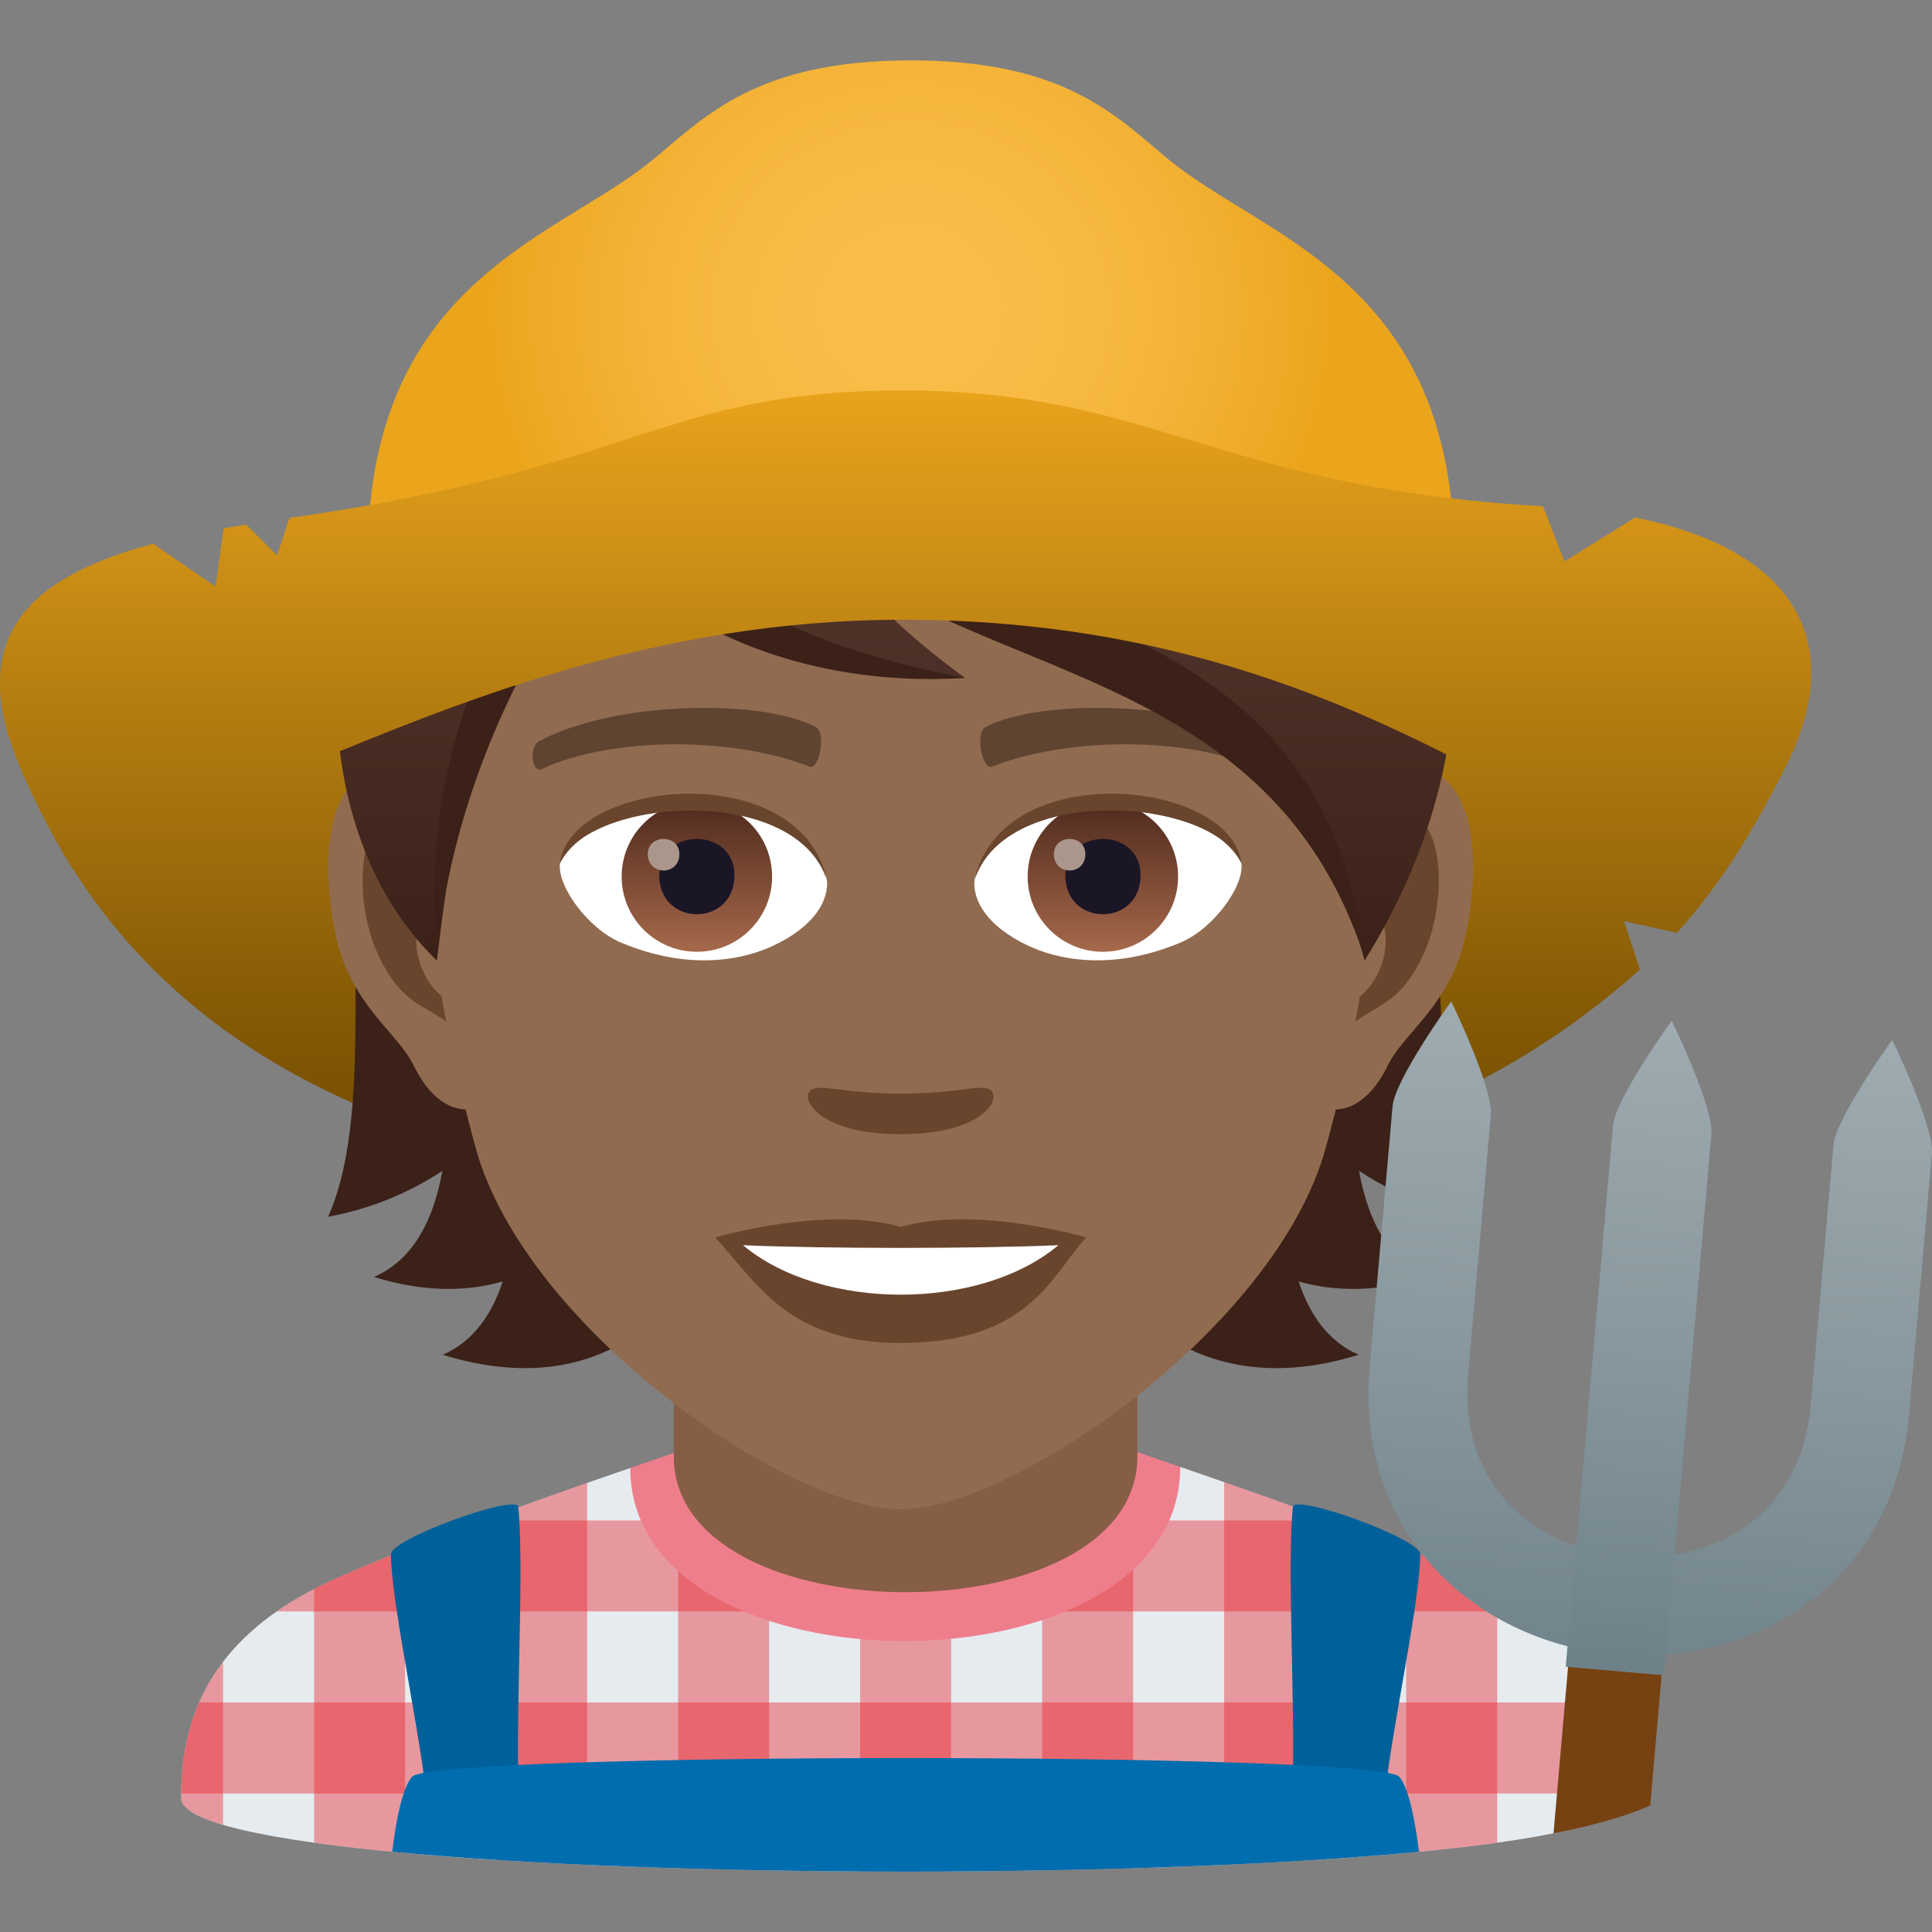 <?xml version="1.0" encoding="utf-8"?>
<!-- Generator: Adobe Illustrator 15.0.0, SVG Export Plug-In . SVG Version: 6.00 Build 0)  -->
<!DOCTYPE svg PUBLIC "-//W3C//DTD SVG 1.1//EN" "http://www.w3.org/Graphics/SVG/1.1/DTD/svg11.dtd">
<svg version="1.1" id="Layer_1" xmlns:x="http://ns.adobe.com/Extensibility/1.0/" xmlns:i="http://ns.adobe.com/AdobeIllustrator/10.0/" xmlns:graph="http://ns.adobe.com/Graphs/1.0/"
	 xmlns="http://www.w3.org/2000/svg" xmlns:xlink="http://www.w3.org/1999/xlink" xmlns:a="http://ns.adobe.com/AdobeSVGViewerExtensions/3.0/"
	 x="0px" y="0px" width="64px" height="64px" viewBox="0 0 64 64" enable-background="new 0 0 64 64" xml:space="preserve">
<rect x="0" y="0" width="64" height="64" fill="#808080" stroke="none"/>
<path fill="#E6EBEF" d="M10.253,52.717c2.402-1.289,10.626-4.088,10.626-4.088l18.218-0.035c0,0,8.315,2.826,10.702,4.119
	c3.471,1.873,4.2,4.43,4.2,6.846c0,3.254-48,3.254-48,0C5.999,57.139,6.773,54.582,10.253,52.717z"/>
<path opacity="0.4" fill="#E81C27" d="M16.435,50.201v11.41c0.965,0.063,1.973,0.117,3.015,0.164V49.123
	C18.644,49.406,17.577,49.783,16.435,50.201z"/>
<path opacity="0.4" fill="#E81C27" d="M28.493,48.613v13.381c1.004,0.006,2.01,0.006,3.014,0V48.607L28.493,48.613z"/>
<path opacity="0.4" fill="#E81C27" d="M5.999,59.559c0,0.33,0.502,0.625,1.391,0.889v-5.398C6.305,56.469,5.999,58.041,5.999,59.559
	z"/>
<path opacity="0.4" fill="#E81C27" d="M10.404,52.641v8.4c0.898,0.125,1.911,0.238,3.015,0.34V51.34
	C12.192,51.822,11.103,52.281,10.404,52.641z"/>
<path opacity="0.4" fill="#E81C27" d="M22.464,48.625v13.264c0.988,0.029,1.994,0.053,3.013,0.07v-13.34L22.464,48.625z"/>
<path opacity="0.4" fill="#E81C27" d="M53.999,59.559c0-1.529-0.295-3.113-1.388-4.545v5.434
	C53.499,60.184,53.999,59.889,53.999,59.559z"/>
<path opacity="0.4" fill="#E81C27" d="M46.581,51.311v10.07c1.104-0.102,2.117-0.215,3.016-0.34v-8.432
	C48.891,52.248,47.804,51.791,46.581,51.311z"/>
<path opacity="0.4" fill="#E81C27" d="M34.521,48.602v13.357c1.019-0.018,2.026-0.041,3.015-0.07V48.596L34.521,48.602z"/>
<path opacity="0.4" fill="#E81C27" d="M40.552,49.096v12.68c1.041-0.047,2.05-0.102,3.015-0.164V50.174
	C42.426,49.756,41.36,49.379,40.552,49.096z"/>
<path opacity="0.4" fill="#E81C27" d="M53.42,56.396H6.596c-0.429,0.986-0.58,2.012-0.594,3.016h47.994
	C53.983,58.408,53.84,57.385,53.42,56.396z"/>
<path opacity="0.4" fill="#E81C27" d="M49.799,52.713c-1.104-0.6-3.475-1.523-5.706-2.346H15.984
	c-2.228,0.82-4.611,1.748-5.731,2.35c-0.397,0.213-0.755,0.436-1.084,0.664h41.712C50.553,53.15,50.195,52.926,49.799,52.713z"/>
<path fill="#EF7E8C" d="M20.879,48.629c0,7.668,18.218,7.633,18.218-0.035l-1.639-0.566H22.617L20.879,48.629z"/>
<path fill="#855E45" d="M22.319,48.242c0,6.002,15.359,6.002,15.359,0c0-2.043,0-6.641,0-6.641H22.319
	C22.319,41.602,22.319,46.199,22.319,48.242z"/>
<path fill="#006099" d="M45.78,60.615c0.08-2.381,1.238-7.184,1.268-9.125c0.008-0.518-4.176-2.018-4.219-1.572
	c-0.23,2.322,0.184,8.021-0.084,10.697H45.78z"/>
<path fill="#006099" d="M17.253,60.615c-0.27-2.676,0.146-8.375-0.084-10.697c-0.045-0.445-4.227,1.055-4.219,1.572
	c0.029,1.941,1.188,6.744,1.268,9.125H17.253z"/>
<path fill="#006DAE" d="M13.649,58.857c-0.352,0.391-0.559,1.684-0.656,2.484C17.544,61.779,23.77,62,29.999,62
	s12.455-0.221,17.006-0.658c-0.098-0.801-0.305-2.096-0.656-2.486C45.604,58.031,14.394,58.033,13.649,58.857z"/>
<linearGradient id="SVGID_1_" gradientUnits="userSpaceOnUse" x1="29.903" y1="39.758" x2="29.903" y2="13.048">
	<stop  offset="0" style="stop-color:#6E4900"/>
	<stop  offset="0.209" style="stop-color:#825805"/>
	<stop  offset="0.635" style="stop-color:#B77F11"/>
	<stop  offset="1" style="stop-color:#E8A31C"/>
	<a:midPointStop  offset="0" style="stop-color:#6E4900"/>
	<a:midPointStop  offset="0.545" style="stop-color:#6E4900"/>
	<a:midPointStop  offset="1" style="stop-color:#E8A31C"/>
</linearGradient>
<path fill="url(#SVGID_1_)" d="M59.2,25.303c-1.08,2.176-2.23,4.033-3.648,5.598l-1.756-0.387l0.531,1.604
	c-4.338,3.863-11.109,7.557-24.416,7.557c-20.322,0-26.559-7.813-29.291-14.371C-1.853,19.373,61.392,20.891,59.2,25.303z"/>
<path fill="#3B2118" d="M45.021,38.787c1.08,0.713,2.326,1.247,3.781,1.52c-2.582-5.889,1.313-18.237-6.668-27.311
	c-11.25,0.338-12.807,36.722,2.875,31.883c-0.998-0.433-1.623-1.315-1.99-2.43c1.209,0.347,2.621,0.358,4.266-0.148
	C45.976,41.734,45.308,40.4,45.021,38.787z"/>
<path fill="#3B2118" d="M16.782,12.996c-7.98,9.073-3.328,21.422-5.91,27.311c1.453-0.272,2.701-0.807,3.781-1.52
	c-0.287,1.613-0.955,2.947-2.264,3.514c1.645,0.507,3.057,0.495,4.266,0.148c-0.367,1.114-0.992,1.997-1.99,2.43
	C30.345,49.718,28.032,13.334,16.782,12.996z"/>
<path id="Path_3286_" fill="#916B50" d="M46.249,25.393c-2.541,0.309-4.375,8.816-2.777,11.063c0.223,0.313,1.533,0.813,2.504-1.168
	c0.537-1.098,2.088-2.014,2.568-4.277C49.161,28.109,48.776,25.086,46.249,25.393z"/>
<path id="Path_3285_" fill="#916B50" d="M13.427,25.393c2.541,0.309,4.375,8.816,2.777,11.063c-0.225,0.313-1.535,0.813-2.504-1.168
	c-0.539-1.098-2.09-2.014-2.57-4.277C10.515,28.109,10.899,25.086,13.427,25.393z"/>
<path id="Path_3284_" fill="#69452D" d="M46.181,27.023c-0.664,0.209-1.387,1.22-1.779,2.896c2.318-0.498,1.738,3.362-0.275,3.436
	c0.018,0.388,0.045,0.787,0.092,1.209c0.971-1.411,1.955-0.846,2.932-2.941C48.03,29.732,47.821,26.508,46.181,27.023z"/>
<path id="Path_3283_" fill="#69452D" d="M15.272,29.916c-0.393-1.674-1.113-2.685-1.775-2.893c-1.643-0.516-1.854,2.709-0.973,4.6
	c0.977,2.096,1.961,1.53,2.934,2.941c0.047-0.423,0.074-0.822,0.09-1.211C13.556,33.258,12.985,29.446,15.272,29.916z"/>
<path fill="#916B50" d="M29.837,9.035c-11.008,0-16.311,8.965-15.648,20.492c0.137,2.318,0.781,5.662,1.576,8.525
	c1.65,5.953,10.363,11.948,14.072,11.948s12.422-5.995,14.072-11.948c0.797-2.863,1.441-6.207,1.576-8.525
	C46.147,18,40.847,9.035,29.837,9.035z"/>
<path id="Path_3282_" fill="#5E4431" d="M41.798,24.543c-2.518-1.333-7.336-1.398-9.131-0.469c-0.385,0.18-0.131,1.443,0.193,1.322
	c2.5-0.989,6.535-1.012,8.875,0.085C42.05,25.623,42.179,24.729,41.798,24.543z"/>
<path id="Path_3281_" fill="#5E4431" d="M17.878,24.543c2.518-1.333,7.332-1.398,9.129-0.469c0.385,0.18,0.131,1.443-0.191,1.322
	c-2.506-0.989-6.535-1.012-8.879,0.085C17.626,25.623,17.497,24.729,17.878,24.543z"/>
<path id="Path_3280_" fill="#69452D" d="M32.808,36.109c-0.314-0.219-1.051,0.118-2.971,0.118c-1.916,0-2.654-0.337-2.971-0.118
	c-0.375,0.266,0.225,1.463,2.971,1.463C32.585,37.572,33.187,36.375,32.808,36.109z"/>
<path id="Path_3279_" fill="#69452D" d="M29.837,40.646c-2.475-0.729-6.145,0.345-6.145,0.345c1.398,1.522,2.422,3.497,6.145,3.497
	c4.266,0,4.992-2.242,6.146-3.497C35.983,40.991,32.312,39.914,29.837,40.646z"/>
<path id="Path_3278_" fill="#FFFFFF" d="M24.614,41.249c2.596,2.178,7.836,2.192,10.447,0
	C32.296,41.367,27.399,41.369,24.614,41.249z"/>
<path id="Path_3277_" fill="#FFFFFF" d="M27.388,29.086c0.094,0.729-0.4,1.594-1.77,2.24c-0.871,0.412-2.68,0.896-5.057-0.106
	c-1.066-0.448-2.105-1.849-2.012-2.622C19.839,26.168,26.183,25.813,27.388,29.086z"/>
<linearGradient id="Oval_1_" gradientUnits="userSpaceOnUse" x1="-424.91" y1="477.466" x2="-424.91" y2="478.225" gradientTransform="matrix(6.57 0 0 -6.57 2814.78 3168.528)">
	<stop  offset="0" style="stop-color:#A6694A"/>
	<stop  offset="1" style="stop-color:#4F2A1E"/>
	<a:midPointStop  offset="0" style="stop-color:#A6694A"/>
	<a:midPointStop  offset="0.5" style="stop-color:#A6694A"/>
	<a:midPointStop  offset="1" style="stop-color:#4F2A1E"/>
</linearGradient>
<circle id="Oval_376_" fill="url(#Oval_1_)" cx="23.085" cy="29.037" r="2.492"/>
<path id="Path_3276_" fill="#1A1626" d="M21.839,28.991c0,1.726,2.492,1.726,2.492,0C24.331,27.391,21.839,27.391,21.839,28.991z"/>
<path id="Path_3275_" fill="#AB968C" d="M21.46,28.293c0,0.724,1.045,0.724,1.045,0C22.505,27.624,21.46,27.624,21.46,28.293z"/>
<path id="Path_3274_" fill="#69452D" d="M27.399,29.183c-1.012-3.253-7.91-2.772-8.85-0.585
	C18.897,25.797,26.538,25.058,27.399,29.183z"/>
<path id="Path_3273_" fill="#FFFFFF" d="M32.286,29.086c-0.094,0.729,0.402,1.594,1.771,2.24c0.869,0.412,2.678,0.896,5.057-0.106
	c1.066-0.448,2.104-1.849,2.01-2.622C39.837,26.168,33.493,25.813,32.286,29.086z"/>
<linearGradient id="Oval_2_" gradientUnits="userSpaceOnUse" x1="-425.561" y1="477.466" x2="-425.561" y2="478.225" gradientTransform="matrix(6.57 0 0 -6.57 2832.511 3168.528)">
	<stop  offset="0" style="stop-color:#A6694A"/>
	<stop  offset="1" style="stop-color:#4F2A1E"/>
	<a:midPointStop  offset="0" style="stop-color:#A6694A"/>
	<a:midPointStop  offset="0.5" style="stop-color:#A6694A"/>
	<a:midPointStop  offset="1" style="stop-color:#4F2A1E"/>
</linearGradient>
<circle id="Oval_375_" fill="url(#Oval_2_)" cx="36.534" cy="29.037" r="2.492"/>
<path id="Path_3272_" fill="#1A1626" d="M35.29,28.991c0,1.726,2.492,1.726,2.492,0C37.782,27.391,35.29,27.391,35.29,28.991z"/>
<path id="Path_3271_" fill="#AB968C" d="M34.911,28.293c0,0.724,1.043,0.724,1.043,0C35.954,27.624,34.911,27.624,34.911,28.293z"/>
<path id="Path_3270_" fill="#69452D" d="M32.276,29.183c1.01-3.251,7.904-2.786,8.848-0.585
	C40.774,25.797,33.138,25.058,32.276,29.183z"/>
<linearGradient id="SVGID_2_" gradientUnits="userSpaceOnUse" x1="29.673" y1="31.818" x2="29.673" y2="6.001">
	<stop  offset="0" style="stop-color:#3B2118"/>
	<stop  offset="0.095" style="stop-color:#40251C"/>
	<stop  offset="0.655" style="stop-color:#58392F"/>
	<stop  offset="1" style="stop-color:#614036"/>
	<a:midPointStop  offset="0" style="stop-color:#3B2118"/>
	<a:midPointStop  offset="0.4" style="stop-color:#3B2118"/>
	<a:midPointStop  offset="1" style="stop-color:#614036"/>
</linearGradient>
<path fill="url(#SVGID_2_)" d="M29.839,6.001c-6.699,0-10.045,3.034-10.725,4.474c-8.098,1.852-10.703,15.516-4.641,21.344
	c0.754-6.211,1.479-10.201,5.607-14.404c2.408,3.227,7.41,5.042,11.889,5.042c-2.121-1.541-3.566-3.051-4.701-4.458
	c7.479,3.433,15.855,5.63,17.934,13.82C52.397,20.359,46.421,6.001,29.839,6.001z"/>
<path fill="#3B2118" d="M19.095,10.473c-0.078,4.428,2.186,9.995,12.879,11.982C24.323,22.972,16.474,18.35,19.095,10.473z"/>
<path fill="#3B2118" d="M19.589,16.613c-2.787,2.746-5.736,7.939-5.143,15.205c0.553-6.005,3.311-10.949,5.811-14.152
	C20.079,17.473,19.739,16.832,19.589,16.613z"/>
<path fill="#3B2118" d="M24.542,15.236c5.764,5.504,19.174,3.534,20.688,16.582C41.644,20.547,29.485,23.075,24.542,15.236z"/>
<radialGradient id="SVGID_3_" cx="-71.007" cy="10.258" r="13.364" gradientTransform="matrix(1.059 0 0 1 105.356 0)" gradientUnits="userSpaceOnUse">
	<stop  offset="0" style="stop-color:#FABD49"/>
	<stop  offset="0.304" style="stop-color:#F9BB45"/>
	<stop  offset="0.596" style="stop-color:#F5B53A"/>
	<stop  offset="0.882" style="stop-color:#EEAA26"/>
	<stop  offset="1" style="stop-color:#EBA51C"/>
	<a:midPointStop  offset="0" style="stop-color:#FABD49"/>
	<a:midPointStop  offset="0.715" style="stop-color:#FABD49"/>
	<a:midPointStop  offset="1" style="stop-color:#EBA51C"/>
</radialGradient>
<path fill="url(#SVGID_3_)" d="M38.723,5.291C36.984,3.859,35.293,2,30.175,2c-5.115,0-6.812,1.859-8.548,3.291
	c-3.188,2.623-9.452,3.99-9.452,13.225h36C48.175,9.281,41.91,7.914,38.723,5.291z"/>
<linearGradient id="SVGID_4_" gradientUnits="userSpaceOnUse" x1="30" y1="39.759" x2="30" y2="13.048">
	<stop  offset="0" style="stop-color:#6E4900"/>
	<stop  offset="0.209" style="stop-color:#825805"/>
	<stop  offset="0.635" style="stop-color:#B77F11"/>
	<stop  offset="1" style="stop-color:#E8A31C"/>
	<a:midPointStop  offset="0" style="stop-color:#6E4900"/>
	<a:midPointStop  offset="0.545" style="stop-color:#6E4900"/>
	<a:midPointStop  offset="1" style="stop-color:#E8A31C"/>
</linearGradient>
<path fill="url(#SVGID_4_)" d="M59.2,25.303c-4.34,8.742-9.814-4.773-29.289-4.773c-16.605,0-26.559,11.332-29.291,4.773
	c-1.826-4.379,0.594-6.256,4.455-7.289l2.066,1.42l0.268-1.93c0.246-0.045,0.494-0.088,0.744-0.127l1.029,1.02l0.406-1.238
	c11.639-1.662,12.424-4.225,20.322-4.225c8.34,0,10.371,3.223,21.201,3.836l0.715,1.828l2.338-1.455
	C59.728,18.268,61.085,21.508,59.2,25.303z"/>
<linearGradient id="SVGID_5_" gradientUnits="userSpaceOnUse" x1="44.992" y1="190.685" x2="44.992" y2="213.187" gradientTransform="matrix(0.996 0.087 -0.087 0.996 27.154 -159.916)">
	<stop  offset="0" style="stop-color:#9EABB0"/>
	<stop  offset="0.471" style="stop-color:#8A999F"/>
	<stop  offset="1" style="stop-color:#6E8189"/>
	<a:midPointStop  offset="0" style="stop-color:#9EABB0"/>
	<a:midPointStop  offset="0.545" style="stop-color:#9EABB0"/>
	<a:midPointStop  offset="1" style="stop-color:#6E8189"/>
</linearGradient>
<path fill="url(#SVGID_5_)" d="M53.542,54.814c-4.439-0.389-8.67-3.799-8.166-9.566l0.754-8.598
	c0.078-0.898,1.943-3.479,1.943-3.479s1.391,2.865,1.313,3.764l-0.752,8.6c-0.334,3.816,2.369,5.775,5.191,6.021
	c2.826,0.246,5.824-1.213,6.16-5.029l0.752-8.598c0.078-0.9,1.945-3.479,1.945-3.479s1.393,2.863,1.314,3.764l-0.754,8.598
	C62.739,52.58,57.979,55.201,53.542,54.814z"/>
<path fill="#774212" d="M54.667,59.809c-1.309,0.584-3.205,0.922-3.205,0.922l0.695-7.949l3.1,0.271L54.667,59.809z"/>
<linearGradient id="SVGID_6_" gradientUnits="userSpaceOnUse" x1="44.992" y1="190.679" x2="44.992" y2="211.974" gradientTransform="matrix(0.996 0.087 -0.087 0.996 27.154 -159.916)">
	<stop  offset="0" style="stop-color:#9EABB0"/>
	<stop  offset="0.471" style="stop-color:#8A999F"/>
	<stop  offset="1" style="stop-color:#6E8189"/>
	<a:midPointStop  offset="0" style="stop-color:#9EABB0"/>
	<a:midPointStop  offset="0.545" style="stop-color:#9EABB0"/>
	<a:midPointStop  offset="1" style="stop-color:#6E8189"/>
</linearGradient>
<path fill="url(#SVGID_6_)" d="M56.692,37.574c0.078-0.898-1.314-3.762-1.314-3.762s-1.867,2.578-1.945,3.477l-1.566,17.924
	l3.256,0.283L56.692,37.574z"/>
</svg>
